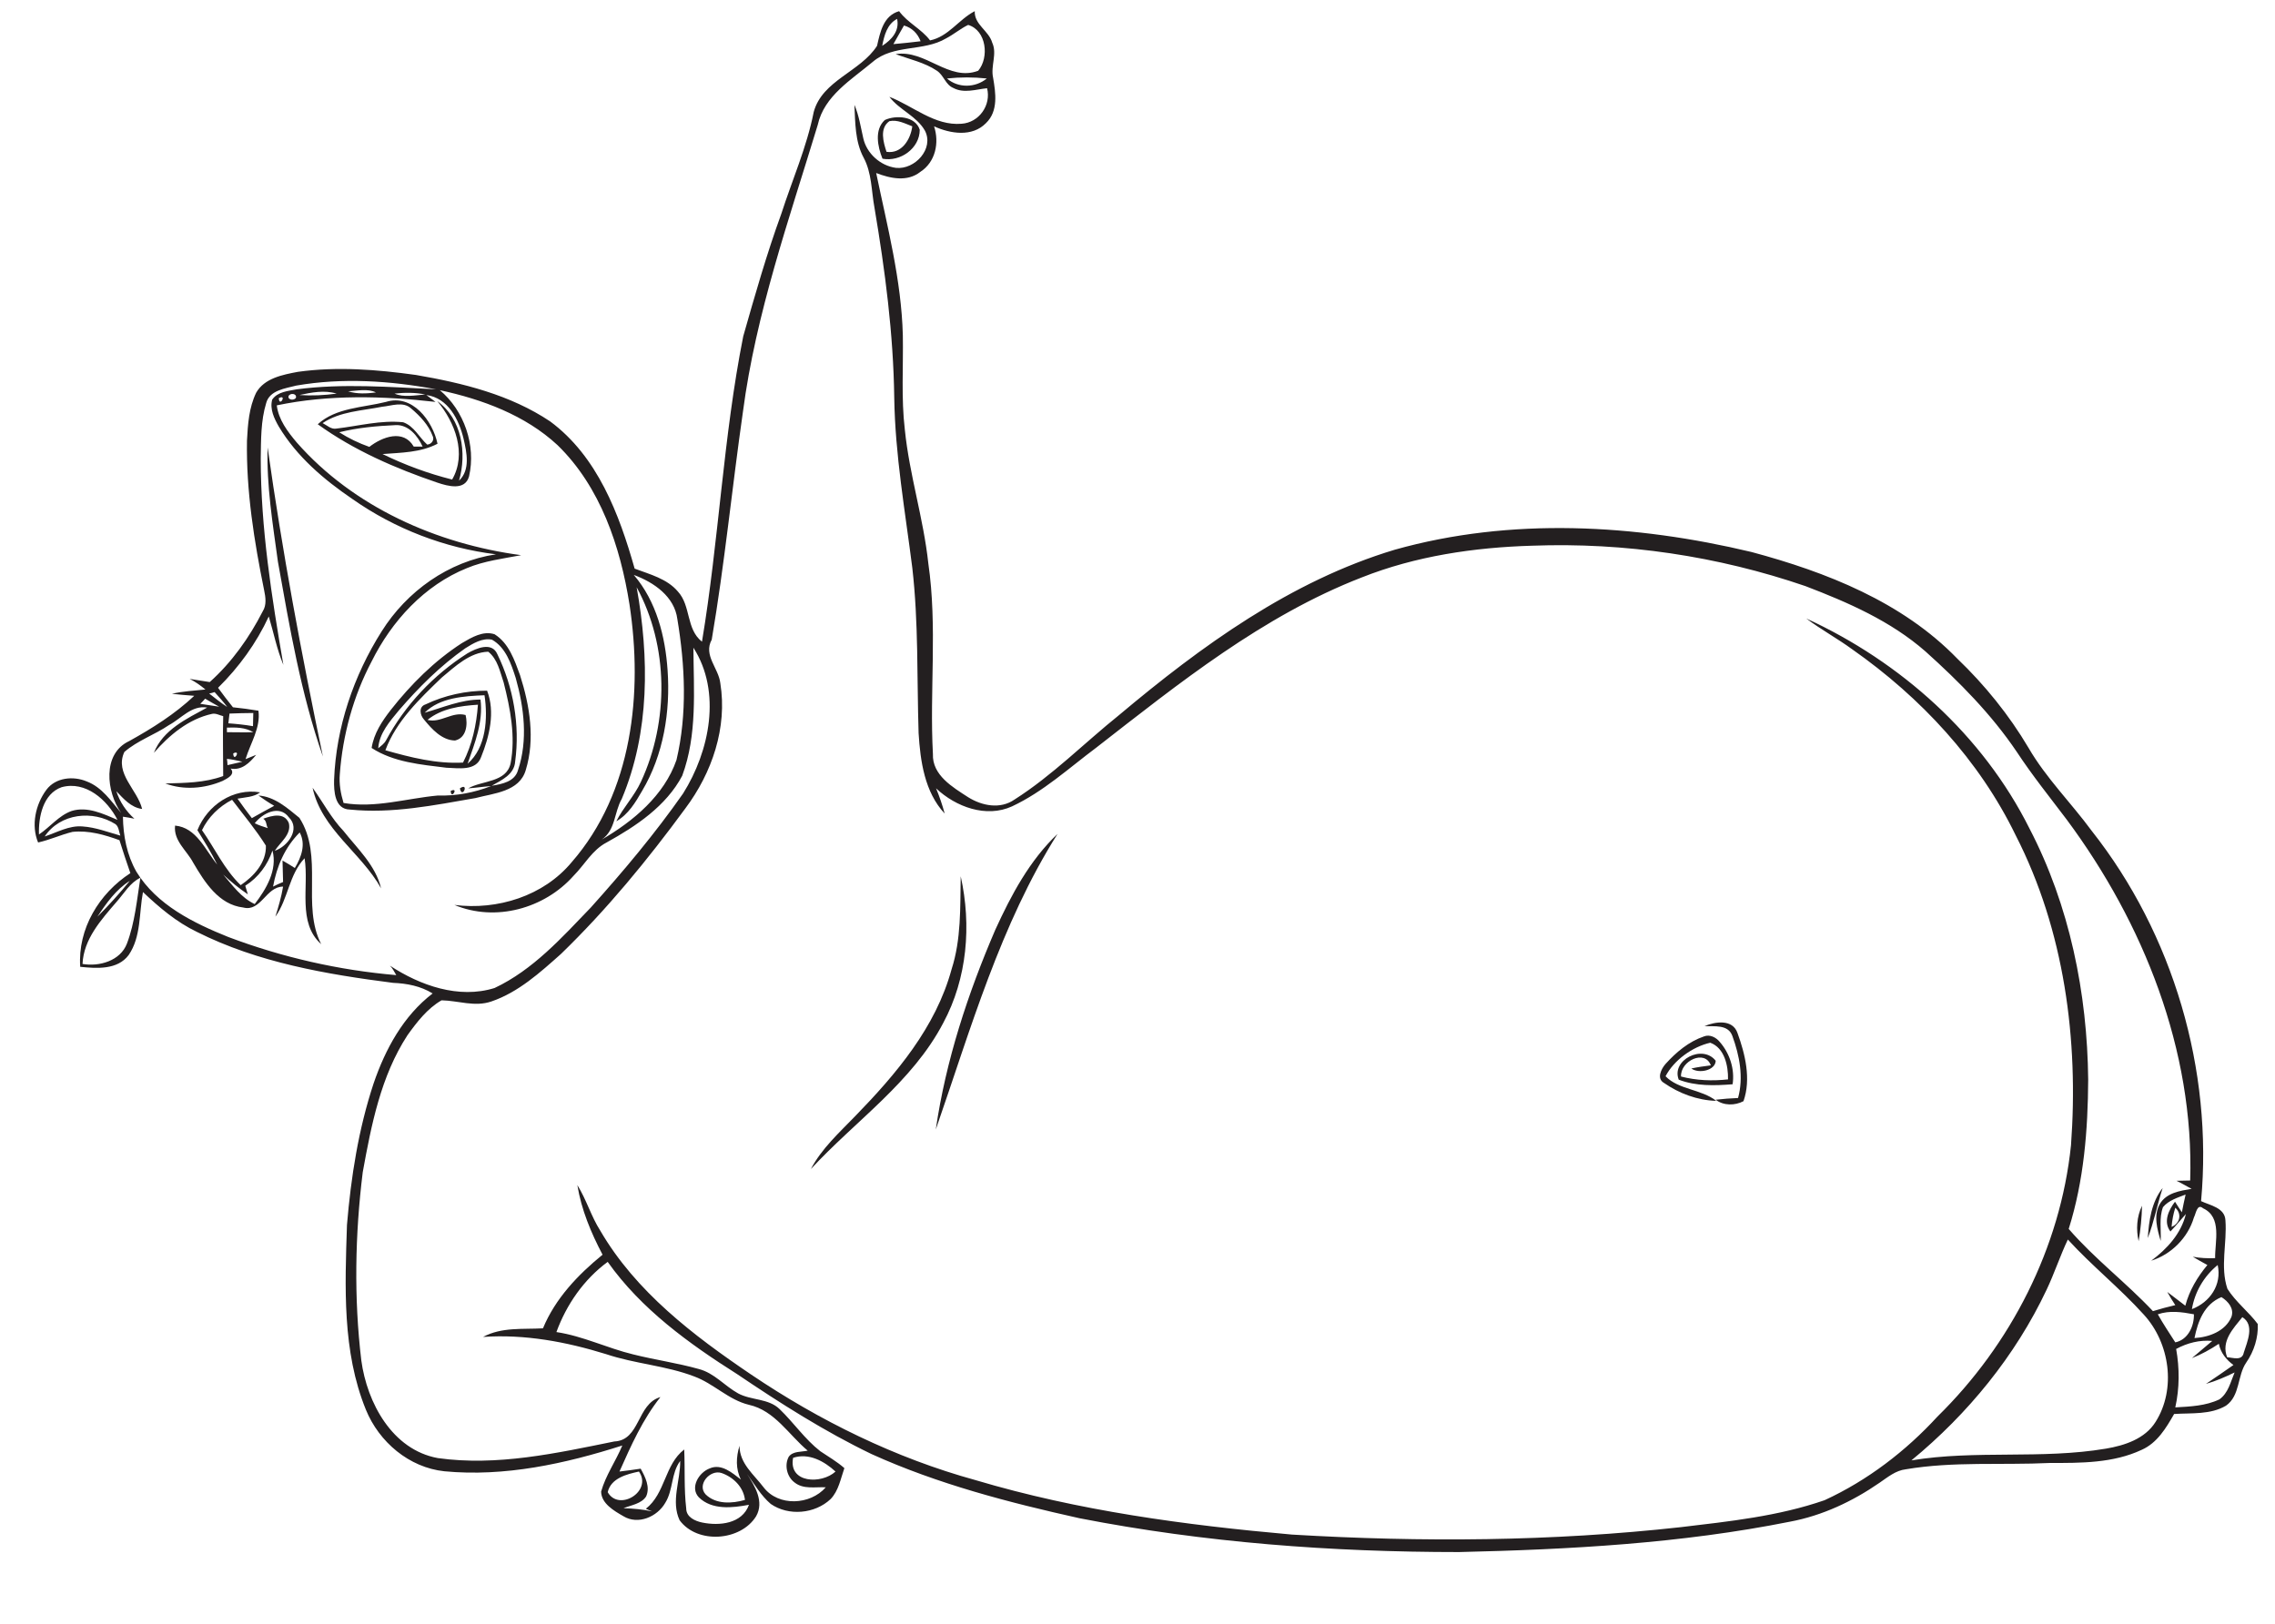 <?xml version="1.0" encoding="utf-8"?>
<!-- Generator: Adobe Illustrator 21.0.2, SVG Export Plug-In . SVG Version: 6.00 Build 0)  -->
<svg version="1.2" baseProfile="tiny" id="Layer_1" xmlns="http://www.w3.org/2000/svg" xmlns:xlink="http://www.w3.org/1999/xlink"
	 x="0px" y="0px" viewBox="0 0 794 567" overflow="scroll" xml:space="preserve">
<path fill="none" d="M95.3,309.4c1.2-0.5,2.4-1.1,3.5-1.6c-0.1-2.5-0.2-5-0.2-7.5c1.4,0.9,2.9,1.8,4.3,2.6c2.3-3.7,3.8-8.3,1.7-12.4
	C99.5,295.7,96.7,302.3,95.3,309.4z"/>
<path fill="none" d="M95.1,296.9c-1.8,5.1-5,9.4-9.5,12.3c0.3,1,0.6,2,0.9,3c-3-2.1-5.9-4.4-8.6-6.9c3.3,3.8,6.3,8,11,10.3
	C92.9,310.4,96.9,303.7,95.1,296.9z"/>
<path fill="none" d="M97.3,139C97.5,142.4,100.3,137.4,97.3,139L97.3,139z"/>
<path fill="none" d="M40.7,314.7c-5.3,6.3-11.4,13-11.9,21.7c5.9,1,13.1-1,15.5-7.1c2.8-7.4,3.5-15.4,4.6-23.1
	C45.3,308,43.4,311.8,40.7,314.7z"/>
<path fill="none" d="M91.9,285.8c3-1,7.3-2.2,8.9,1.5c0.9,4-3,6.7-4.9,9.7c4.5-1.5,9.1-7.6,4.9-11.7c-3.2-4.5-9.2-1.4-11.9,2.1
	c1.5,0.7,3,1.2,4.6,1.7C92.8,288.1,93.2,286.6,91.9,285.8z"/>
<path fill="none" d="M765,457c6.3-2.4,10.6-8.5,9-15.4C769.2,445.4,765.9,450.9,765,457z"/>
<path fill="none" d="M100.7,138.2c-0.4,1.4,2.1,1.7,2.6,0.5C103.6,137.3,101.2,137.1,100.7,138.2z"/>
<path fill="none" d="M34,320c4-4,7.7-8.2,11.3-12.5C40.5,310.5,37.1,315.3,34,320z"/>
<path fill="none" d="M117.5,137.4c-4.3-1.3-8.8-0.4-13,0.5C108.8,138.1,113.2,138,117.5,137.4z"/>
<path fill="none" d="M148.4,137.7c-3.5-0.7-7.1-0.7-10.7-0.3C140.8,138.8,144.9,138,148.4,137.7z"/>
<path fill="none" d="M131.2,137c-2.7-1.5-6.5-0.7-9.7-0.4C124.7,137.6,128,137.4,131.2,137z"/>
<path fill="none" d="M172.8,344.6c13.4-6.3,23.5-17.6,33.6-28.1c11.4-12.7,22.5-25.8,32.2-39.8c9.2-14.8,13.4-35.4,3.6-50.9
	c0.1,14.9,1.4,30.5-3.9,44.7c-5.6,10.6-16.2,17.6-26.4,23.3c-5,2.6-7.6,7.8-11.5,11.6c-10.2,11.5-27.3,16.2-41.6,10.2
	c15,1.9,31.1-3,40.9-14.9c21.3-24.4,24.8-59.1,20.2-90c-3.2-20.2-10-41-25.1-55.6c-11.3-10.5-26.2-16-41.1-19.2
	c8.5,7.1,12.7,19.3,10.2,30.1c-1.4,5-7.4,3.4-11,2.2c-14.7-5-29.2-11.3-41.8-20.4c6.3-5.8,15.8-5.8,23.8-7.8
	c9.2-2.9,16.3,6.7,18,14.6c-5.9,3.1-12.7,3-19.2,3.6c7.8,3.8,15.9,6.8,24.3,8.9c5.2-9,0.9-20-5.2-27.4c8.6,6.1,10.4,18.1,7.6,27.8
	c4-3.8,2.6-9.8,1.6-14.6c-1.6-6.7-5.3-14.3-13-15.3c1,0.8,2.1,1.6,3.2,2.4c-18.4-2.1-37.3-2.6-55.4,1.2c0.6,5.1,3.8,9.3,7,13
	c19.8,22.5,48.9,35.4,78.3,39.3c-6.4,1.2-12.9,2-18.9,4.5c-14.8,6-26.2,18.5-33.3,32.6c-6.4,12.1-10.1,25.6-11.1,39.3
	c-0.4,3.4,0.2,6.8,1.3,10.1c11.1,1.8,22-1.6,32.9-2.6c6.3,0.3,12.7-0.9,18.6-3.3c-2.7,0.2-5.3,0.5-8,0.8c4.9-2.8,13.3-2,14.8-8.7
	c1.8-9.4-0.1-19-2.4-28.2c-1.2-3.8-2.1-8.2-5.4-10.8c-6.5,0.2-11.5,5.1-16.2,9c-7.7,7.4-16,15.1-19.7,25.4
	c8.8,2.4,17.9,4.8,27.1,4.3c3.2-6.3,4.7-13.2,5.2-20.2c-6.1,0.4-12.8,1.3-17.6,5.3c4.6,1.2,8.6-3,13.3-1.7c0.8,3.3,0.3,8-3.7,8.9
	c-4.6-0.1-8.1-4-10.8-7.3c-1.4-1.5-2-4.5,0.5-5.3c6.6-3.2,14.1-4.8,21.5-4.8c2.9,7.5,0.8,16-2.1,23.2c-1.8,5-7.9,3.9-12.1,3.7
	c-8.9-1.1-18.4-2-26.1-6.9c0.8-5,3.6-9.3,6.7-13.3c7-8.9,15.2-17.1,24.8-23.3c3.4-2,7.3-4.3,11.4-3.1c4.9,3.1,6.9,9.1,8.9,14.3
	c3.3,10.5,5.3,22.3,2,33.1c-2.1,7.6-11.2,8.2-17.6,9.8c-14.4,2.5-29.1,5.6-43.8,4c-5.4-0.1-5.7-6.4-5.5-10.4
	c0.7-18.3,6.8-36.3,16.6-51.8c8.9-14,23.3-24.4,39.9-26.9c-18-2.2-35.3-8.9-50.1-19.3c-10-6.8-19.5-14.8-25.7-25.3
	c-1.6-2.8-3.2-6.1-2.3-9.4c1.9-2.8,5.6-3,8.6-3.6c16.1-2,32.5-0.8,48.6,0c-16-3-32.7-4.1-48.8-1.3c-3.8,1-9.3,1.6-10.5,6.1
	c-1.9,6.3-1.8,12.9-1.9,19.4c0,24.2,3.8,48.2,7.9,72c-2.2-5.4-3.4-11.3-5.1-16.9c-4.3,9.3-10.4,17.7-17.7,24.9
	c1.7,2.3,3.4,4.6,5.2,6.8c3,0.3,6,0.7,8.9,1.2c0.8,6-2.8,11.4-4.5,16.9c1.2-0.5,2.5-1,3.7-1.5c-2.3,2.7-5,5.5-8.9,4.8
	c1.8,2.1-1.3,3.5-2.8,4.3c-6.3,2.7-13.5,3.3-20,0.9c6.8-0.2,13.8-0.1,20.2-2.6c0-7-0.2-14,0-20.9c-1.3-0.3-2.5-1.1-3.9-0.8
	c-8.3,1.8-14.9,7.4-20.3,13.6c3.3-8.1,11.5-11.8,18.6-15.8c-5.4-0.9-9,3.8-13.3,6.1c-5,3.4-11,5.4-15.6,9.4
	c-3.6,7.5,4.5,13.2,6.2,19.9c-3.9-0.5-6.4-3.5-9-6.2c1.2,3.7,3.4,7,6.3,9.6c-1.3-0.2-2.7-0.4-4-0.7c0.2,6.6,1.5,13.4,4.7,19.2
	c7.1,11.6,19.9,17.9,32.1,22.8c18.8,7.1,38.6,11.6,58.6,13.3c-0.7-1.2-1.4-2.4-2.1-3.6C146.9,343.7,160.3,348.5,172.8,344.6z
	 M160.5,275.2C163.9,272.9,161.3,279.2,160.5,275.2L160.5,275.2z M157.3,276.1C160.3,274.6,157.4,279.4,157.3,276.1L157.3,276.1z
	 M97.1,196.1c-1.9-13.2-4-26.5-3.6-39.9c5.1,36.2,11.8,72.1,19.4,107.8C105,242.1,101.1,218.9,97.1,196.1z M106.5,299.8
	c-5.5,5.8-5.6,14.2-10.2,20.4c1-3.5,2-6.9,2.7-10.5c-6,0-7.6,8.9-13.9,7.3c-8.6-1-13.6-8.9-17.5-15.7c-2.2-4.3-6.9-7.6-6.3-12.9
	c7.5,0.7,10.5,8.5,14.7,13.6c-2-4.2-4.5-8.1-6.9-12c3.4-8.7,12.4-14.8,21.9-13.2c-2.3,1.7-5.2,1.7-7.9,2.2c1.6,2.3,3.2,4.6,5,6.8
	c2.6-1.5,5.2-2.9,7.8-4.3c-1.9-1.1-3.7-2.4-5.5-3.6c5.6,0.4,10.1,4.4,14.3,7.8c8.6,13.4,0.5,30.5,7.8,44.3
	C103.9,322.3,108.1,309.7,106.5,299.8z M109.1,275c3.6,5,6.5,10.6,10.8,15.1c5,6.2,11.2,12,13.1,20C126,297.7,112.2,289.5,109.1,275
	z"/>
<path fill="none" d="M74.9,241.6c-0.5,0.1-1.4,0.4-1.9,0.5c2,1.6,4.1,3.3,6.3,4.7C78,245,76.4,243.3,74.9,241.6z"/>
<path fill="none" d="M224.3,276.2c-2.4,4-4.9,8.2-9,10.6c2.4-4.9,6.3-8.9,8.6-13.8c9.8-21.1,9.7-47.4-1.5-67.9
	c4.4,24.5,4.6,50.7-5.2,73.9c-2.7,4.7-2.2,10.8-7,14.2c11-6.4,21.8-15.5,26.1-27.8c3.7-16.1,2.9-33,0.3-49.2
	c-1.1-7.8-8.2-12.8-15.1-15.3c7.9,9.2,10.9,21.4,11.8,33.3C234.1,248.5,231.8,263.6,224.3,276.2z"/>
<path fill="none" d="M79.3,255.6c3,0,6.1,0,9.2,0c-2.8-1.7-6-1.7-9.1-1.6C79.3,254.4,79.3,255.2,79.3,255.6z"/>
<path fill="none" d="M321.2,14.4c-1-2.7-3-4.8-5.8-5.5c-1.2,2.2-2.4,4.4-3.7,6.5C314.9,15.1,318.1,14.8,321.2,14.4z"/>
<path fill="none" d="M313.1,6.6c-3.5,1.8-4.5,5.8-5.2,9.4C311.2,13.9,314,10.8,313.1,6.6z"/>
<path fill="none" d="M71.6,243.9c-0.4,0.4-1.3,1.3-1.7,1.8c2.2,0.4,4.4,0.7,6.6,1C74.9,245.8,73.2,244.9,71.6,243.9z"/>
<path fill="none" d="M40.4,287.7c-7.9-5.1-19.3-3.8-24.7,4.3c4.3-1.4,8.5-3.9,13.2-3.5c4.6,0.3,8.8,2,13.2,3.2
	C41.5,290.4,41.6,288.6,40.4,287.7z"/>
<path fill="none" d="M41.1,286.2c-3.6-7-11.1-13.7-19.5-11.4c-6.5,2.3-8.1,10.4-7.9,16.5c3.8-2.7,6.9-6.6,11.4-8.2
	C30.6,281.4,36.1,284.1,41.1,286.2z"/>
<path fill="none" d="M79.4,267.1c1.7-0.4,3.4-0.8,5.2-1.2c-1.8-0.4-3.5-0.8-5.3-1C79.3,265.4,79.4,266.5,79.4,267.1z"/>
<path fill="none" d="M88.4,248.9c-2.8,0-5.5,0-8.3,0.2c-0.1,1.1-0.3,2.3-0.4,3.4c2.9,0.2,5.7,0.5,8.6,1
	C88.3,252,88.3,250.4,88.4,248.9z"/>
<path fill="none" d="M81.4,263C81.5,266.4,84.3,261.5,81.4,263L81.4,263z"/>
<path fill="none" d="M92.8,295.3c-3.5-5.6-7.8-10.7-11.8-16c-4.5,2.3-8.3,6-10.5,10.6c4.5,6.4,7.9,13.7,13.5,19.2
	C88.6,305.9,93,301.1,92.8,295.3z"/>
<path fill="none" d="M765.7,458.8c-4.2-0.8-8.5-1.4-12.6,0c1.9,3.3,4,6.5,6.1,9.8C763.6,467.7,765.8,463,765.7,458.8z"/>
<path fill="none" d="M721.7,432.7c-2.7,5.7-4.7,11.8-7.4,17.5c-10.9,23.2-27.5,43.4-47.2,59.6c22.5-3.7,45.5-0.3,67.9-4.1
	c6.5-1.1,13.6-3.4,17.3-9.3c7.3-11.5,4.9-27.6-4.2-37.5C739.8,449.6,730.1,441.8,721.7,432.7z"/>
<path fill="none" d="M757.9,428.3c2.9-1.3,3.7-4.5,1.3-6.7C758.6,423.8,758.2,426,757.9,428.3z"/>
<path fill="none" d="M251.8,514.2c-4-1.3-8.6,4.1-5.5,7.5c3.6,3.5,9.2,3.3,13.7,1.9C259.5,519.1,255.9,515.6,251.8,514.2z"/>
<path fill="none" d="M330.5,27.3c4,3.4,9.9,3.4,13.9,0C339.8,26.9,335.1,26.9,330.5,27.3z"/>
<path fill="none" d="M777.2,473.8c2,0.1,5.3,1.4,5.8-1.6c1.2-3.9,4-9.8-0.5-12.4C779.3,463.8,775,468.2,777.2,473.8z"/>
<path fill="none" d="M765.9,467.2c5.1-0.3,10.8-2.4,12.9-7.4c1-3-1.1-5.5-3.5-6.9C769.3,455.4,767.1,461.3,765.9,467.2z"/>
<path fill="none" d="M779.6,476.6c-2.6-1.8-4.5-4.3-5.1-7.4c-2.9,2-6.1,3.7-9.4,5c2.3-2.1,4.8-4,7.1-6c-4.4-0.5-8.7,0.7-12.6,2.8
	c1.1,6.8,1.1,13.7-0.3,20.4c5.2-0.4,10.6-0.5,15.4-2.8c3.1-2.2,4-6.1,5.4-9.4c-3.2,1.6-6.5,3.1-10,4
	C773.2,481,776.4,478.9,779.6,476.6z"/>
<path fill="none" d="M723.4,400.1c2.7-36.9-2.3-75-19.3-108.2c-12.7-26.3-33.2-48.2-57-64.9c-5.3-3.8-11-6.9-16.1-10.8
	c32.9,15.1,61.5,40.7,77.9,73.3c14,26.9,20.1,57.5,20.5,87.7c-0.1,17.5-1.5,35.2-6.8,52.1c9,10.4,20,18.8,29.4,28.7
	c2.5-0.8,5.1-1.5,7.8-2.1c-1-1.5-1.9-3.1-2.8-4.6c2.1,1.6,4.2,3.2,6.3,4.8c1.4-5.3,4.2-10,7.7-14.2c-1.7-1-3.4-2-5.1-2.9
	c2.6,0.6,5.2,0.6,7.8,0.5c-0.2-5.8,2.4-14.3-4.2-17.4c-2.1-1.7-2.5,2-3.2,3.2c-2.2,7.1-7.9,12.8-14.9,15.1
	c5.5-4.2,10.4-9.4,12.1-16.3c-1.8,2-3.5,4.1-5.4,6.1c-2.6-3.4-0.6-7.5,1.6-10.4c0.8,1.2,1.6,2.4,2.4,3.7c0.4-2.1,0.9-4.2,1.3-6.2
	c-2.8,1.1-5.9,2-7.9,4.4c-1.3,3.8-0.6,7.9-0.8,11.8c-1.2-4.1-2.6-8.9-0.3-12.9c2.3-3.8,7.1-4.6,11.1-5.3c-1.7-1-3.4-2-5.3-2.8
	c1.6,0,3.2,0,4.8-0.1c1.4-45.5-16.3-89.8-43.1-126c-5.9-7.8-12-15.5-17.4-23.6c-8.9-13.2-20.1-24.6-31.9-35.1
	c-12.1-10.5-27-17.1-41.9-22.8c-30.6-10.5-63.1-15.2-95.4-14.1c-20.2,0.6-40.6,3.6-59.5,11.1c-34.5,13.4-63.7,36.8-92.6,59.4
	c-9.6,7.1-18.6,15.4-29.4,20.5c-9.1,4.1-19.6,0.1-26.5-6.3c1.2,2.9,2.2,5.8,3,8.8c-7-7.5-8.5-18.2-9.1-28.1
	c-0.5-19.2,0.1-38.5-2.2-57.7c-2.5-19.7-6-39.4-6.3-59.4c-0.3-22.2-3.2-44.4-6.9-66.3c-1.1-5.8-0.9-12.1-3.8-17.5
	c-3-5.6-2.9-12.2-3.2-18.4c1.6,3.7,2.2,7.8,3.1,11.7c1.2,5.4,6,9.6,11.4,10.3c6.5,0.8,13.3-6.6,10.1-13c-2.9-5.1-8.9-7.2-12.4-11.8
	c8.3,3.2,15.8,10.2,25.2,9.4c6.1-0.4,10.4-6.5,8.9-12.4c-3.9,0.4-8.1,1.9-11.8-0.1c-2.7-1.1-3.4-4.5-5.7-6c-4.4-2.9-9.6-4-14.4-5.8
	c10.4-1.7,18.5,9.7,28.8,5.8c3.9-4.6,3-14.2-3.5-16c-2.7,1.3-5.1,3.3-7.7,4.7c-7.9,4.7-18.4,2-25.6,8.2c-7.4,6.2-16.9,11.9-19.2,22
	c-9.9,33-21.6,65.8-26.1,100.1c-3.8,26.5-6.4,53.2-10.9,79.6c-3,5.5,2.5,9.9,3,15.2c2.4,15.5-3,31.3-12.2,43.7
	c-13.1,18-27.4,35.2-43.4,50.8c-7.3,6.5-14.9,13.4-24.3,16.6c-5.7,2-11.6-0.3-17.4-0.4c-5,2.9-8.6,7.6-11.9,12.2
	c-9.3,14.3-12.7,31.3-15.6,47.8c-2.7,21.8-3.1,43.9-0.5,65.7c2,14.8,10.7,31.2,26.7,34.1c20.7,3,41.4-1.6,61.6-5.8
	c9.2-0.4,7.8-13.1,16.1-15.5c-6.1,7.8-10.3,17-14.3,26c2.5-0.3,5-0.7,7.4-1c1.6,2.9,3.4,6.4,1.9,9.7c-1.7,2.7-5.2,3.1-7.9,4.1
	c3.3,0.1,6.7,0.4,10,1.1c-0.6-0.2-1.7-0.6-2.2-0.9c6.9-5.4,6.5-15.4,13.4-20.7c0.3,6.8-0.1,13.8,0.7,20.6c0,3,3.1,4.4,5.6,4.9
	c5.9,1.2,14,0.5,16.3-6.2c-5.8,1-12.9,1.9-17.5-2.6c-3.2-3.4,0-8.7,3.8-10.1c4.1-1.9,7.8,1.5,10.9,3.9c-1.9-3.7-1.7-7.9-0.5-11.8
	c0,6.1,5.1,10,8.4,14.5c5.2,6.8,16.3,6.2,21.7,0c-3.6-0.2-7.9,0.8-10.9-1.7c-2.7-2-3.6-6.1-2-9c1.5-2,4.4-1.5,6.6-2.1
	c-6.7-5.5-11.5-14.1-20.5-16c-7.2-1.7-12.3-7.4-19.1-9.9c-9.9-3.8-20.8-4.4-30.8-7.8c-13.9-4.3-28.3-7-42.9-6
	c6.5-3.4,13.9-2.6,20.9-3c4.3-10.5,12.2-18.7,20.8-25.7c-4-7.6-7.5-15.7-8.8-24.3c3.1,5,4.7,10.9,8,15.9
	c12.5,21.3,32.5,36.6,52.6,50.2c24,16.2,50.4,29.2,78.4,36.9c35.9,10.8,73.2,15.8,110.4,19c45.2,2.7,90.7,2.4,135.8-2.6
	c16.9-2,34-3.8,50.1-9.4c15-6.9,28.4-17.2,40-28.9C702.4,469.6,719.7,435.8,723.4,400.1z M754.8,414.7c-1.9,5.8-3,11.8-5.2,17.5
	C750,426.1,750.9,419.6,754.8,414.7z M747.6,420.9c-0.1,4.2-0.5,8.3-1.2,12.4C745.5,429.1,745.7,424.7,747.6,420.9z M308.8,41.8
	c3.9-1.8,10.7-1.4,12.2,3.4c0,6.5-6.8,11.4-13,10.1C306.3,51.1,305.1,45.3,308.8,41.8z M283,408.1c3.8-7.2,9.9-12.8,15.5-18.5
	c14.3-14.6,28.1-31,33.6-51.2c3.4-10.5,3-21.6,3.2-32.5c3.8,17.1,2.3,35.7-6.1,51.2C318.4,377.8,298.6,391.3,283,408.1z
	 M326.6,394.3c3.5-24.1,11.2-47.5,20.8-69.8c5.5-12.1,11.9-24.2,21.7-33.4C349,322.8,338.8,359.3,326.6,394.3z M580.9,378.1
	c-2.7-1.5-1-4.9,0.6-6.6c3.6-4.1,8.1-7.8,13.4-9.6c2-0.8,4.2,0.3,5.5,1.9c3.5,4,5.3,9.5,4.5,14.8c-6.3,0.5-12.8,0.6-18.8-1.6
	c-2.7-6.8,8.3-12.5,12.9-6.6c-0.1,3.5-5.9,4.7-8.5,2.7c2.3-0.4,4.5-0.8,6.8-1.1c-2.1-5.6-10.7-1.4-10.4,3.9c5.3,1.4,10.9,1.6,16.4,1
	c0-4.8-1.3-11-6.2-12.8c-6.2,1.4-12.8,6.1-15.5,11.7c4.5,4.7,12.5,4.6,17.7,8.6C592.6,384.2,586.2,381.8,580.9,378.1z M608.4,384.4
	c-3,1.5-7,1.6-9.7-0.5c2.6-0.4,5.2-0.5,7.8-0.6c2-7.1,0.6-14.9-2-21.7c-1.5-4-6.3-3.2-9.7-3.4c3.8-1.6,9.8-2.5,11.4,2.4
	C609,368.1,611.1,376.8,608.4,384.4z"/>
<path fill="none" d="M223,513.7c-4.2,0.9-9.8,2.4-10.9,7.2C216,527.8,227.8,520.6,223,513.7z"/>
<path fill="none" d="M276.8,508.9c-1.7,8.9,10,9.3,14.8,4.8C287.7,510.1,282.3,507.1,276.8,508.9z"/>
<path fill="none" d="M149.1,155.2c1.5-0.1,2.6-1.6,1.9-3c-1.5-3.9-4.4-7-7.5-9.6c-2.8-2.6-6.9-0.9-10.2-0.6
	c-7,1.5-14.6,1.7-20.7,5.7c1.6,0.8,3,2.3,4.9,1.9c7.7-0.9,15.5-3,23.3-2.2C144.5,148.7,146.3,152.7,149.1,155.2z"/>
<path fill="none" d="M171.6,274.3c3.6-0.6,8.1-1.4,9.2-5.5c3.6-10.3,2.1-21.8-0.8-32.1c-1.6-4.9-3.5-10.7-8.3-13.4
	c-3.4-0.7-6.6,1.3-9.3,3c-8.7,6.1-16.3,13.7-23.2,21.7c-3.1,3.9-6.8,8-7.2,13.2c1-0.8,2-1.6,2.7-2.7c6.7-12.3,16.6-23,28.4-30.4
	c3.1-1.8,8.7-4.3,10.5,0.3c5.6,11.4,7.9,24.7,6.2,37.4C179.5,270.4,175,272.4,171.6,274.3z"/>
<path fill="none" d="M169.1,242.7c-7.1,0.3-15.5,0.8-20.9,6.1c6.4-1.8,12.7-4.6,19.5-4.6c0.9,7.8-2.1,15.2-4.5,22.4
	C169.8,261,170.4,250.7,169.1,242.7z"/>
<path fill="none" d="M144.3,155.9c0.8,0,2.4,0,3.1,0c-1.8-3.7-4.9-7.7-9.4-7.5c-6.6,0.3-13.3,0.9-19.7,2.5c3.3,2.1,6.8,3.8,10.5,5.1
	C133.3,152.4,140.7,149.7,144.3,155.9z"/>
<path fill="none" d="M318.4,44.1c-2.5-1-5.2-2.4-8-1.8c-3.5,2.5-2.1,7.3-1,10.7C314.6,53.8,317.8,48.6,318.4,44.1z"/>
<path fill="#231F20" d="M93.4,156.2c-0.4,13.4,1.8,26.7,3.6,39.9c4.1,22.9,8,46,15.7,68C105.2,228.3,98.5,192.4,93.4,156.2z"/>
<path fill="#231F20" d="M747.6,420.9c-1.9,3.9-2.1,8.3-1.2,12.4C747.1,429.2,747.5,425,747.6,420.9z"/>
<path fill="#231F20" d="M160.5,275.2C161.3,279.2,163.9,272.9,160.5,275.2L160.5,275.2z"/>
<path fill="#231F20" d="M157.3,276.1C157.4,279.4,160.3,274.6,157.3,276.1L157.3,276.1z"/>
<path fill="#231F20" d="M749.6,432.2c2.2-5.7,3.3-11.7,5.2-17.5C750.9,419.6,750,426.1,749.6,432.2z"/>
<path fill="#231F20" d="M104.5,285.5c-4.2-3.4-8.6-7.4-14.3-7.8c1.8,1.3,3.6,2.5,5.5,3.6c-2.6,1.4-5.2,2.8-7.8,4.3
	c-1.7-2.2-3.4-4.5-5-6.8c2.7-0.5,5.6-0.5,7.9-2.2c-9.5-1.6-18.4,4.5-21.9,13.2c2.4,3.9,4.9,7.9,6.9,12c-4.2-5.1-7.2-12.9-14.7-13.6
	c-0.6,5.3,4.1,8.7,6.3,12.9c4,6.8,8.9,14.7,17.5,15.7c6.2,1.6,7.9-7.3,13.9-7.3c-0.6,3.6-1.6,7-2.7,10.5c4.5-6.2,4.7-14.6,10.2-20.4
	c1.6,9.9-2.6,22.5,5.8,30C105.1,316,113.1,298.9,104.5,285.5z M100.8,285.3c4.2,4.1-0.4,10.2-4.9,11.7c1.9-3,5.9-5.7,4.9-9.7
	c-1.6-3.8-5.9-2.6-8.9-1.5c1.3,0.9,0.9,2.3,1.6,3.3c-1.6-0.5-3.1-1-4.6-1.7C91.6,283.9,97.5,280.8,100.8,285.3z M70.5,289.8
	c2.2-4.6,6-8.3,10.5-10.6c4,5.3,8.3,10.4,11.8,16c0.2,5.9-4.2,10.7-8.8,13.8C78.3,303.5,75,296.2,70.5,289.8z M88.9,315.6
	c-4.7-2.2-7.7-6.5-11-10.3c2.7,2.5,5.5,4.8,8.6,6.9c-0.3-1-0.6-2-0.9-3c4.6-2.9,7.8-7.3,9.5-12.3C96.9,303.7,92.9,310.4,88.9,315.6z
	 M102.9,303c-1.4-0.9-2.9-1.8-4.3-2.6c0.1,2.5,0.1,5,0.2,7.5c-1.2,0.5-2.4,1-3.5,1.6c1.3-7.1,4.1-13.7,9.3-18.9
	C106.8,294.7,105.2,299.2,102.9,303z"/>
<path fill="#231F20" d="M109.1,275c3.1,14.5,17,22.7,23.9,35.1c-1.9-8-8.2-13.8-13.1-20C115.6,285.6,112.7,280,109.1,275z"/>
<path fill="#231F20" d="M321,45.3c-1.5-4.8-8.3-5.2-12.2-3.4c-3.7,3.4-2.5,9.3-0.8,13.5C314.2,56.6,321,51.8,321,45.3z M310.4,42.3
	c2.8-0.6,5.4,0.8,8,1.8c-0.6,4.6-3.7,9.7-9,8.9C308.3,49.6,306.9,44.8,310.4,42.3z"/>
<path fill="#231F20" d="M596.9,364c5,1.8,6.3,8.1,6.2,12.8c-5.5,0.6-11,0.4-16.4-1c-0.3-5.4,8.3-9.6,10.4-3.9
	c-2.3,0.3-4.6,0.6-6.8,1.1c2.6,1.9,8.4,0.7,8.5-2.7c-4.6-5.9-15.6-0.2-12.9,6.6c6,2.3,12.5,2.1,18.8,1.6c0.8-5.3-1-10.8-4.5-14.8
	c-1.3-1.6-3.5-2.7-5.5-1.9c-5.3,1.8-9.7,5.5-13.4,9.6c-1.5,1.7-3.2,5.1-0.6,6.6c5.3,3.7,11.7,6.1,18.3,6.3
	c-5.2-4.1-13.2-3.9-17.7-8.6C584.2,370.1,590.7,365.4,596.9,364z"/>
<path fill="#231F20" d="M776.7,426c-0.2-4.4-5.3-5.2-8.5-6.7c4.2-45.8-9.7-93.2-38.2-129.3c-7.2-9.8-15.9-18.4-22-28.9
	c-6.8-11.5-15.3-22-24.9-31.2c-19.2-19.8-45.7-30.2-71.8-37.2c-40.6-9.7-84-12.2-124.5-0.8c-36.3,10.9-67.5,33.6-96.2,57.7
	c-12.2,9.8-23.3,21.1-36.5,29.5c-5,3.5-11.4,2.2-16.2-0.8c-5.4-3.5-12.6-7.7-12.3-15.1c-1.2-22.1,1.6-44.4-1.6-66.5
	c-1.7-15.8-6.6-30.9-8.2-46.7c-1.3-11-0.5-22-0.7-33c-0.5-19.2-5.4-37.9-9.3-56.6c4.9,1.9,10.9,3.2,15.4-0.4
	c5.3-3.4,6.7-10.2,4.8-15.9c5.7,2.6,13.3,3.8,18.1-1.1c4.4-4.2,3.4-10.6,2.5-15.9c-0.9-4.1,1.5-8.3-0.3-12.2
	c-1.2-4.2-6.3-6.3-6.1-11c-5.6,2.9-9.2,8.9-15.6,10.2c-3-4-7.8-6.1-10.8-10.2c-5.5,1.6-6.6,7.3-7.7,12.1c-5.8,9.1-19.1,12-22.1,23.1
	c-2.4,12.2-7.5,23.7-11.3,35.5c-5.1,14-9.2,28.4-13.3,42.8c-7,35.2-8.5,71.3-14.4,106.6c-5.6-4.4-3.8-12.5-8.4-17.5
	c-3.8-4.5-9.8-6-15.1-8c-5.4-19.1-13-39.2-29.5-51.4c-13.9-9.3-30.5-13.4-46.8-16.2c-13.6-1.9-27.5-3-41.2-1.1
	c-5.3,1-11.7,2.2-14.6,7.3c-2.5,5.2-2.9,11-3.2,16.7c-0.3,17.6,2.5,35.1,6,52.3c0.5,2.4,0.9,5.1-0.5,7.3
	c-4.7,9.2-10.8,17.8-18.5,24.7c-2.3-0.4-4.7-0.7-7-1.1c2,1,3.8,2.3,5.5,3.7c-3.9,0.4-7.9,0.6-11.7,1.5c2.6,0.3,5.2,0.5,7.8,0.7
	c-6.8,6.4-14.6,11.3-22.7,15.8c-9.5,4.4-8,17.8-2.8,25.1c-3.5-4.1-6.7-9-12-11c-4.7-2-10.9-1.4-14.1,2.9c-3.8,5.1-5.4,12.4-2.9,18.4
	c4.1-0.9,7.9-2.7,12-3.7c5.6-0.6,11.2,1,16.4,2.9c1.2,3.9,2.5,7.7,3.8,11.5c-10.9,7.1-18.4,19.4-17.5,32.7c5.8,0.6,13,1.1,16.9-4.1
	c4.4-6.4,3.6-14.6,5-22c5.7,5.4,11.7,10.5,18.8,13.9c21.3,10.7,45.1,14.8,68.5,17.8c4.8,0.2,9.6,1.1,13.8,3.7
	c-10.2,7.8-16.5,19.4-20.6,31.4c-5.3,16-7.9,32.7-9.3,49.4c-0.7,21.6-1.7,44.1,6.6,64.5c4.6,11.3,15.1,20.2,27.4,21.5
	c21,2,42.1-2.6,62.1-9c-2.3,5.5-5.8,10.4-7.4,16.1c0.1,4.2,4.5,6.7,7.8,8.6c5.1,3.1,11.8,0.2,14.6-4.7c2.8-4.5,2-10.3,5.2-14.6
	c0.1,6.8-3.3,14.1-0.2,20.7c6.2,8.4,21.3,7.3,26.7-1.4c2.9-5.1-0.4-10.5-3.2-14.8c2.6,3.6,4.9,7.6,8.3,10.5
	c6.2,4.3,15.4,3.5,20.9-1.7c2.8-2.9,3.5-7.1,4.8-10.8c-2.6-2.3-5.6-4-8.4-5.9c-5.4-4.2-9.3-10-14.2-14.7c-3.9-3.8-9.9-3-14.5-5.5
	c-4.7-2.6-8.3-7.1-13.7-8.5c-7.5-2.1-15.3-3.2-22.9-5.1c-9.1-2.2-17.5-6.4-26.8-7.8c3.5-9.6,9.6-18.4,17.9-24.5
	c11.7,16.5,28.3,28.5,45.2,39.2c15.1,10.2,30.5,20,46.9,27.9c23.2,10.5,47.9,16.9,72.6,22.4c43.6,8.5,88,11.8,132.4,11.8
	c38.7-0.9,77.5-3,115.5-10.6c11.3-2.1,21.9-7.1,31.3-13.6c2.8-1.9,5.6-4.3,9.2-4.7c16.6-2.8,33.5-1.4,50.2-2.2
	c10.8,0,22.1,0.1,32.1-4.6c5.4-2.4,8.5-7.6,11.3-12.5c6.1-0.4,12.7,0.3,18.1-2.9c5-3.5,3.9-10.5,7.1-15.1c2.7-3.9,4.2-8.7,4-13.4
	c-3.2-4.3-7.7-7.7-10.6-12.3C774.8,442.2,777.3,434,776.7,426z M765,457c1-6,4.2-11.5,9-15.4C775.5,448.5,771.3,454.6,765,457z
	 M315.5,8.9c2.8,0.8,4.8,2.8,5.8,5.5c-3.1,0.4-6.3,0.7-9.5,1C313,13.2,314.3,11.1,315.5,8.9z M313.1,6.6c0.9,4.2-1.9,7.3-5.2,9.4
	C308.6,12.4,309.6,8.4,313.1,6.6z M236.4,216.1c2.7,16.2,3.5,33.1-0.3,49.2c-4.3,12.4-15.1,21.4-26.1,27.8c4.9-3.4,4.3-9.5,7-14.2
	c9.8-23.3,9.6-49.4,5.2-73.9c11.2,20.5,11.3,46.8,1.5,67.9c-2.3,5-6.2,9-8.6,13.8c4.2-2.4,6.7-6.6,9-10.6
	c7.5-12.6,9.9-27.7,8.9-42.1c-0.8-11.8-3.9-24.1-11.8-33.3C228.3,203.3,235.4,208.3,236.4,216.1z M74.9,241.6
	c1.5,1.7,3.1,3.4,4.4,5.2c-2.2-1.4-4.2-3.1-6.3-4.7C73.5,242,74.4,241.8,74.9,241.6z M88.4,255.6c-3.1,0.1-6.1,0-9.2,0
	c0-0.4,0-1.2,0-1.6C82.4,253.9,85.6,253.9,88.4,255.6z M79.7,252.5c0.1-1.1,0.3-2.3,0.4-3.4c2.8-0.1,5.5-0.2,8.3-0.2
	c0,1.5-0.1,3.1-0.1,4.6C85.4,253,82.5,252.7,79.7,252.5z M84.6,265.9c-1.7,0.4-3.4,0.8-5.2,1.2c0-0.5-0.1-1.6-0.2-2.2
	C81.1,265.1,82.8,265.5,84.6,265.9z M81.4,263C84.3,261.5,81.5,266.4,81.4,263L81.4,263z M71.6,243.9c1.6,1,3.3,1.9,4.9,2.8
	c-2.2-0.3-4.4-0.7-6.6-1C70.3,245.3,71.2,244.4,71.6,243.9z M21.5,274.8c8.4-2.3,15.9,4.4,19.5,11.4c-5-2.1-10.5-4.8-16-3.1
	c-4.5,1.6-7.5,5.6-11.4,8.2C13.4,285.2,15,277.1,21.5,274.8z M28.8,288.5c-4.7-0.4-8.9,2.1-13.2,3.5c5.4-8.1,16.8-9.3,24.7-4.3
	c1.2,0.9,1.2,2.7,1.7,4C37.7,290.5,33.4,288.8,28.8,288.5z M45.3,307.5C41.8,311.8,38,316,34,320C37.1,315.3,40.5,310.5,45.3,307.5z
	 M44.3,329.4c-2.3,6-9.6,8.1-15.5,7.1c0.4-8.7,6.5-15.4,11.9-21.7c2.6-2.9,4.6-6.6,8.3-8.4C47.8,314,47.1,322,44.3,329.4z
	 M138.3,340.4c-20-1.7-39.8-6.2-58.6-13.3c-12.2-4.9-25-11.2-32.1-22.8c-3.3-5.8-4.6-12.5-4.7-19.2c1.3,0.2,2.7,0.4,4,0.7
	c-2.9-2.6-5.1-5.9-6.3-9.6c2.5,2.6,5.1,5.7,9,6.2c-1.6-6.7-9.7-12.4-6.2-19.9c4.6-4,10.6-6,15.6-9.4c4.3-2.3,7.9-7,13.3-6.1
	c-7.1,3.9-15.4,7.7-18.6,15.8c5.4-6.2,12.1-11.8,20.3-13.6c1.3-0.3,2.6,0.5,3.9,0.8c-0.2,7,0,13.9,0,20.9
	c-6.5,2.4-13.4,2.4-20.2,2.6c6.4,2.4,13.7,1.8,20-0.9c1.5-0.8,4.6-2.2,2.8-4.3c3.9,0.7,6.6-2,8.9-4.8c-1.2,0.5-2.5,1-3.7,1.5
	c1.7-5.6,5.3-10.9,4.5-16.9c-3-0.5-5.9-0.9-8.9-1.2c-1.8-2.2-3.5-4.5-5.2-6.8c7.3-7.2,13.4-15.6,17.7-24.9
	c1.7,5.6,2.8,11.4,5.1,16.9c-4.1-23.8-7.9-47.8-7.9-72c0.1-6.5,0-13.2,1.9-19.4c1.2-4.5,6.7-5.1,10.5-6.1
	c16.1-2.8,32.8-1.7,48.8,1.3c-16.2-0.8-32.5-2.1-48.6,0c-3,0.6-6.7,0.8-8.6,3.6c-0.9,3.3,0.7,6.6,2.3,9.4
	c6.3,10.5,15.7,18.5,25.7,25.3c14.8,10.4,32.2,17.1,50.1,19.3c-16.6,2.5-31.1,12.9-39.9,26.9c-9.8,15.5-15.9,33.5-16.6,51.8
	c-0.1,4,0.2,10.3,5.5,10.4c14.7,1.5,29.4-1.5,43.8-4c6.4-1.7,15.4-2.2,17.6-9.8c3.3-10.8,1.4-22.5-2-33.1
	c-1.9-5.2-3.9-11.2-8.9-14.3c-4-1.3-8,1.1-11.4,3.1c-9.6,6.2-17.8,14.4-24.8,23.3c-3.1,4-5.9,8.2-6.7,13.3c7.7,5,17.2,5.8,26.1,6.9
	c4.1,0.1,10.3,1.3,12.1-3.7c2.9-7.2,5-15.7,2.1-23.2c-7.4,0-14.8,1.6-21.5,4.8c-2.5,0.8-1.9,3.8-0.5,5.3c2.7,3.3,6.2,7.2,10.8,7.3
	c4-0.9,4.5-5.6,3.7-8.9c-4.7-1.3-8.7,2.9-13.3,1.7c4.9-4,11.5-4.9,17.6-5.3c-0.5,7-2,13.9-5.2,20.2c-9.2,0.5-18.3-1.8-27.1-4.3
	c3.8-10.2,12-18,19.7-25.4c4.7-3.9,9.8-8.8,16.2-9c3.3,2.6,4.1,7,5.4,10.8c2.3,9.1,4.2,18.8,2.4,28.2c-1.5,6.7-9.9,5.9-14.8,8.7
	c2.7-0.2,5.3-0.6,8-0.8c-5.9,2.3-12.2,3.5-18.6,3.3c-10.9,1-21.9,4.5-32.9,2.6c-1-3.3-1.6-6.7-1.3-10.1c1-13.6,4.7-27.2,11.1-39.3
	c7-14.1,18.4-26.6,33.3-32.6c6-2.5,12.6-3.3,18.9-4.5c-29.4-3.9-58.5-16.8-78.3-39.3c-3.2-3.8-6.4-8-7-13
	c18.2-3.8,37.1-3.3,55.4-1.2c-1.1-0.8-2.1-1.6-3.2-2.4c7.6,1,11.4,8.6,13,15.3c1.1,4.8,2.4,10.8-1.6,14.6c2.8-9.6,1-21.6-7.6-27.8
	c6.2,7.4,10.4,18.4,5.2,27.4c-8.4-2.1-16.5-5.1-24.3-8.9c6.5-0.5,13.3-0.5,19.2-3.6c-1.7-8-8.8-17.5-18-14.6c-8,2-17.5,2-23.8,7.8
	c12.6,9.1,27.1,15.4,41.8,20.4c3.6,1.2,9.6,2.9,11-2.2c2.5-10.8-1.7-23-10.2-30.1c14.8,3.2,29.8,8.7,41.1,19.2
	c15,14.6,21.9,35.4,25.1,55.6c4.7,30.8,1.1,65.6-20.2,90c-9.8,11.8-25.9,16.8-40.9,14.9c14.3,6,31.4,1.3,41.6-10.2
	c3.8-3.8,6.5-9,11.5-11.6c10.3-5.7,20.8-12.7,26.4-23.3c5.3-14.3,4-29.8,3.9-44.7c9.9,15.4,5.7,36.1-3.6,50.9
	c-9.8,14-20.8,27.1-32.2,39.8c-10.1,10.5-20.2,21.8-33.6,28.1c-12.5,3.9-26-0.9-36.5-7.8C137,338,137.6,339.2,138.3,340.4z
	 M148.4,137.7c-3.5,0.3-7.6,1.1-10.7-0.3C141.3,137,144.9,137,148.4,137.7z M131.2,137c-3.2,0.4-6.5,0.6-9.7-0.4
	C124.7,136.4,128.5,135.6,131.2,137z M117.5,137.4c-4.3,0.6-8.7,0.8-13,0.5C108.7,137,113.2,136.1,117.5,137.4z M103.3,138.8
	c-0.5,1.1-2.9,0.9-2.6-0.5C101.2,137.1,103.6,137.3,103.3,138.8z M97.3,139C100.3,137.4,97.5,142.4,97.3,139L97.3,139z M173.6,228.4
	c-1.9-4.5-7.4-2.1-10.5-0.3c-11.8,7.5-21.8,18.1-28.4,30.4c-0.6,1.1-1.7,1.9-2.7,2.7c0.4-5.3,4-9.3,7.2-13.2
	c6.9-8,14.5-15.6,23.2-21.7c2.7-1.7,6-3.7,9.3-3c4.8,2.7,6.7,8.4,8.3,13.4c2.9,10.3,4.3,21.7,0.8,32.1c-1.1,4.1-5.6,4.9-9.2,5.5
	c3.5-2,7.9-3.9,8.2-8.5C181.5,253.2,179.2,239.9,173.6,228.4z M167.7,244.2c-6.8,0-13.1,2.8-19.5,4.6c5.3-5.3,13.7-5.8,20.9-6.1
	c1.2,8,0.6,18.3-5.9,23.9C165.7,259.4,168.7,252,167.7,244.2z M138.1,148.4c4.5-0.2,7.7,3.8,9.4,7.5c-0.8,0-2.4,0-3.1,0
	c-3.6-6.2-11-3.4-15.5,0.1c-3.7-1.3-7.2-3-10.5-5.1C124.8,149.3,131.5,148.7,138.1,148.4z M117.5,149.6c-1.9,0.4-3.3-1.1-4.9-1.9
	c6.1-4.1,13.7-4.3,20.7-5.7c3.3-0.3,7.4-2,10.2,0.6c3.1,2.6,6.1,5.8,7.5,9.6c0.7,1.4-0.4,2.9-1.9,3c-2.8-2.5-4.6-6.5-8.4-7.8
	C132.9,146.6,125.2,148.7,117.5,149.6z M212.1,520.9c1.1-4.9,6.7-6.3,10.9-7.2C227.8,520.6,216,527.8,212.1,520.9z M291.6,513.7
	c-4.9,4.5-16.5,4.1-14.8-4.8C282.3,507.1,287.7,510.1,291.6,513.7z M636.8,523.7c-16.1,5.6-33.3,7.4-50.1,9.4
	c-45,5-90.5,5.3-135.8,2.6c-37.2-3.3-74.5-8.3-110.4-19c-28-7.7-54.4-20.7-78.4-36.9c-20.1-13.6-40.2-28.9-52.6-50.2
	c-3.2-5-4.8-10.8-8-15.9c1.4,8.6,4.8,16.7,8.8,24.3c-8.6,7-16.5,15.3-20.8,25.7c-7,0.4-14.4-0.5-20.9,3c14.6-1,29,1.7,42.9,6
	c10.1,3.4,20.9,4,30.8,7.8c6.8,2.5,12,8.2,19.1,9.9c9,2,13.9,10.5,20.5,16c-2.2,0.5-5.1,0.1-6.6,2.1c-1.6,2.9-0.7,7,2,9
	c3.1,2.5,7.3,1.5,10.9,1.7c-5.4,6.2-16.5,6.8-21.7,0c-3.4-4.5-8.4-8.3-8.4-14.5c-1.2,3.9-1.4,8.1,0.5,11.8c-3-2.3-6.8-5.7-10.9-3.9
	c-3.8,1.4-7,6.7-3.8,10.1c4.6,4.5,11.7,3.7,17.5,2.6c-2.4,6.7-10.4,7.4-16.3,6.2c-2.5-0.5-5.6-1.9-5.6-4.9
	c-0.8-6.8-0.4-13.7-0.7-20.6c-6.9,5.3-6.5,15.3-13.4,20.7c0.5,0.2,1.6,0.7,2.2,0.9c-3.3-0.7-6.6-1-10-1.1c2.7-1.1,6.2-1.5,7.9-4.1
	c1.5-3.3-0.3-6.8-1.9-9.7c-2.5,0.4-5,0.7-7.4,1c4-9,8.1-18.2,14.3-26c-8.3,2.4-7,15.1-16.1,15.5c-20.2,4.1-40.9,8.7-61.6,5.8
	c-15.9-2.9-24.7-19.3-26.7-34.1c-2.6-21.8-2.2-43.9,0.5-65.7c3-16.5,6.3-33.5,15.6-47.8c3.3-4.6,6.9-9.3,11.9-12.2
	c5.8,0.1,11.6,2.4,17.4,0.4c9.4-3.2,17-10.1,24.3-16.6c16-15.5,30.2-32.8,43.4-50.8c9.3-12.4,14.7-28.2,12.2-43.7
	c-0.6-5.3-6-9.7-3-15.2c4.5-26.4,7.1-53.1,10.9-79.6c4.5-34.3,16.1-67.1,26.1-100.1c2.2-10.1,11.8-15.8,19.2-22
	c7.2-6.2,17.7-3.5,25.6-8.2c2.7-1.4,5-3.4,7.7-4.7c6.4,1.9,7.4,11.4,3.5,16c-10.3,3.9-18.4-7.5-28.8-5.8c4.8,1.8,10.1,2.9,14.4,5.8
	c2.4,1.6,3,4.9,5.7,6c3.7,2,7.9,0.5,11.8,0.1c1.5,5.9-2.8,12-8.9,12.4c-9.4,0.8-16.9-6.2-25.2-9.4c3.5,4.6,9.5,6.7,12.4,11.8
	c3.3,6.3-3.5,13.7-10.1,13c-5.4-0.7-10.2-5-11.4-10.3c-0.9-3.9-1.5-8-3.1-11.7c0.3,6.2,0.2,12.8,3.2,18.4c2.9,5.4,2.7,11.6,3.8,17.5
	c3.7,21.9,6.6,44,6.9,66.3c0.3,20,3.8,39.6,6.3,59.4c2.2,19.1,1.6,38.4,2.2,57.7c0.6,9.8,2.1,20.6,9.1,28.1c-0.8-3-1.8-5.9-3-8.8
	c6.9,6.5,17.5,10.4,26.5,6.3c10.9-5.1,19.9-13.4,29.4-20.5c28.9-22.5,58.1-46,92.6-59.4c18.9-7.5,39.3-10.5,59.5-11.1
	c32.3-1.2,64.8,3.6,95.4,14.1c14.9,5.7,29.8,12.2,41.9,22.8c11.8,10.6,23,21.9,31.9,35.1c5.4,8.2,11.5,15.8,17.4,23.6
	c26.8,36.1,44.5,80.5,43.1,126c-1.6,0-3.2,0.1-4.8,0.1c1.8,0.8,3.5,1.9,5.3,2.8c-4.1,0.7-8.8,1.4-11.1,5.3c-2.3,4-0.9,8.8,0.3,12.9
	c0.2-3.9-0.6-8,0.8-11.8c2-2.4,5.1-3.3,7.9-4.4c-0.5,2.1-0.9,4.2-1.3,6.2c-0.8-1.2-1.6-2.4-2.4-3.7c-2.2,2.9-4.2,7-1.6,10.4
	c1.9-2,3.6-4.1,5.4-6.1c-1.7,6.9-6.6,12.2-12.1,16.3c7-2.2,12.8-8,14.9-15.1c0.7-1.3,1.1-5,3.2-3.2c6.7,3.1,4.1,11.6,4.2,17.4
	c-2.6,0.1-5.2,0-7.8-0.5c1.7,1,3.4,2,5.1,2.9c-3.5,4.2-6.3,8.9-7.7,14.2c-2.1-1.6-4.2-3.2-6.3-4.8c0.9,1.6,1.8,3.1,2.8,4.6
	c-2.6,0.6-5.2,1.3-7.8,2.1c-9.4-10-20.4-18.3-29.4-28.7c5.3-16.8,6.7-34.5,6.8-52.1c-0.3-30.2-6.5-60.8-20.5-87.7
	c-16.3-32.6-45-58.2-77.9-73.3c5.2,3.9,10.9,7,16.1,10.8c23.8,16.7,44.3,38.7,57,64.9c17,33.2,22,71.4,19.3,108.2
	c-3.7,35.8-21,69.6-46.6,94.7C665.2,506.5,651.8,516.8,636.8,523.7z M260,523.6c-4.5,1.3-10.1,1.6-13.7-1.9
	c-3.2-3.4,1.5-8.8,5.5-7.5C255.9,515.6,259.5,519.1,260,523.6z M344.4,27.4c-4,3.3-10,3.4-13.9,0C335.1,26.9,339.8,26.9,344.4,27.4z
	 M757.9,428.3c0.2-2.3,0.6-4.5,1.3-6.7C761.6,423.8,760.8,427.1,757.9,428.3z M752.3,496.4c-3.7,5.9-10.8,8.2-17.3,9.3
	c-22.5,3.8-45.5,0.4-67.9,4.1c19.7-16.2,36.3-36.5,47.2-59.6c2.7-5.7,4.7-11.8,7.4-17.5c8.4,9.2,18.2,17,26.5,26.2
	C757.3,468.8,759.6,484.9,752.3,496.4z M753.1,458.8c4.1-1.4,8.4-0.8,12.6,0c0.1,4.2-2.1,8.9-6.5,9.8
	C757.1,465.3,755,462.2,753.1,458.8z M774.6,488.5c-4.8,2.3-10.2,2.5-15.4,2.8c1.5-6.7,1.5-13.7,0.3-20.4c3.9-2.1,8.2-3.2,12.6-2.8
	c-2.3,2-4.8,4-7.1,6c3.3-1.3,6.4-3,9.4-5c0.6,3.1,2.6,5.6,5.1,7.4c-3.2,2.3-6.4,4.4-9.6,6.6c3.5-1,6.7-2.4,10-4
	C778.5,482.4,777.7,486.3,774.6,488.5z M783.1,472.2c-0.6,3-3.8,1.7-5.8,1.6c-2.2-5.6,2.1-10,5.3-14
	C787,462.5,784.3,468.4,783.1,472.2z M778.8,459.7c-2.1,5-7.8,7.1-12.9,7.4c1.2-5.9,3.4-11.8,9.4-14.3
	C777.7,454.3,779.8,456.8,778.8,459.7z"/>
<path fill="#231F20" d="M594.9,358.2c3.4,0.2,8.2-0.7,9.7,3.4c2.5,6.8,4,14.5,2,21.7c-2.6,0.1-5.2,0.3-7.8,0.6
	c2.7,2.1,6.7,2.1,9.7,0.5c2.7-7.7,0.6-16.4-2.1-23.8C604.7,355.7,598.7,356.6,594.9,358.2z"/>
<path fill="#231F20" d="M347.4,324.5c-9.6,22.3-17.3,45.7-20.8,69.8c12.2-35.1,22.5-71.5,42.5-103.2
	C359.3,300.4,352.9,312.5,347.4,324.5z"/>
<path fill="#231F20" d="M335.3,305.9c-0.2,10.9,0.2,22-3.2,32.5c-5.5,20.2-19.3,36.5-33.6,51.2c-5.6,5.8-11.7,11.3-15.5,18.5
	c15.5-16.8,35.4-30.3,46.2-51C337.6,341.5,339.1,323,335.3,305.9z"/>
</svg>
